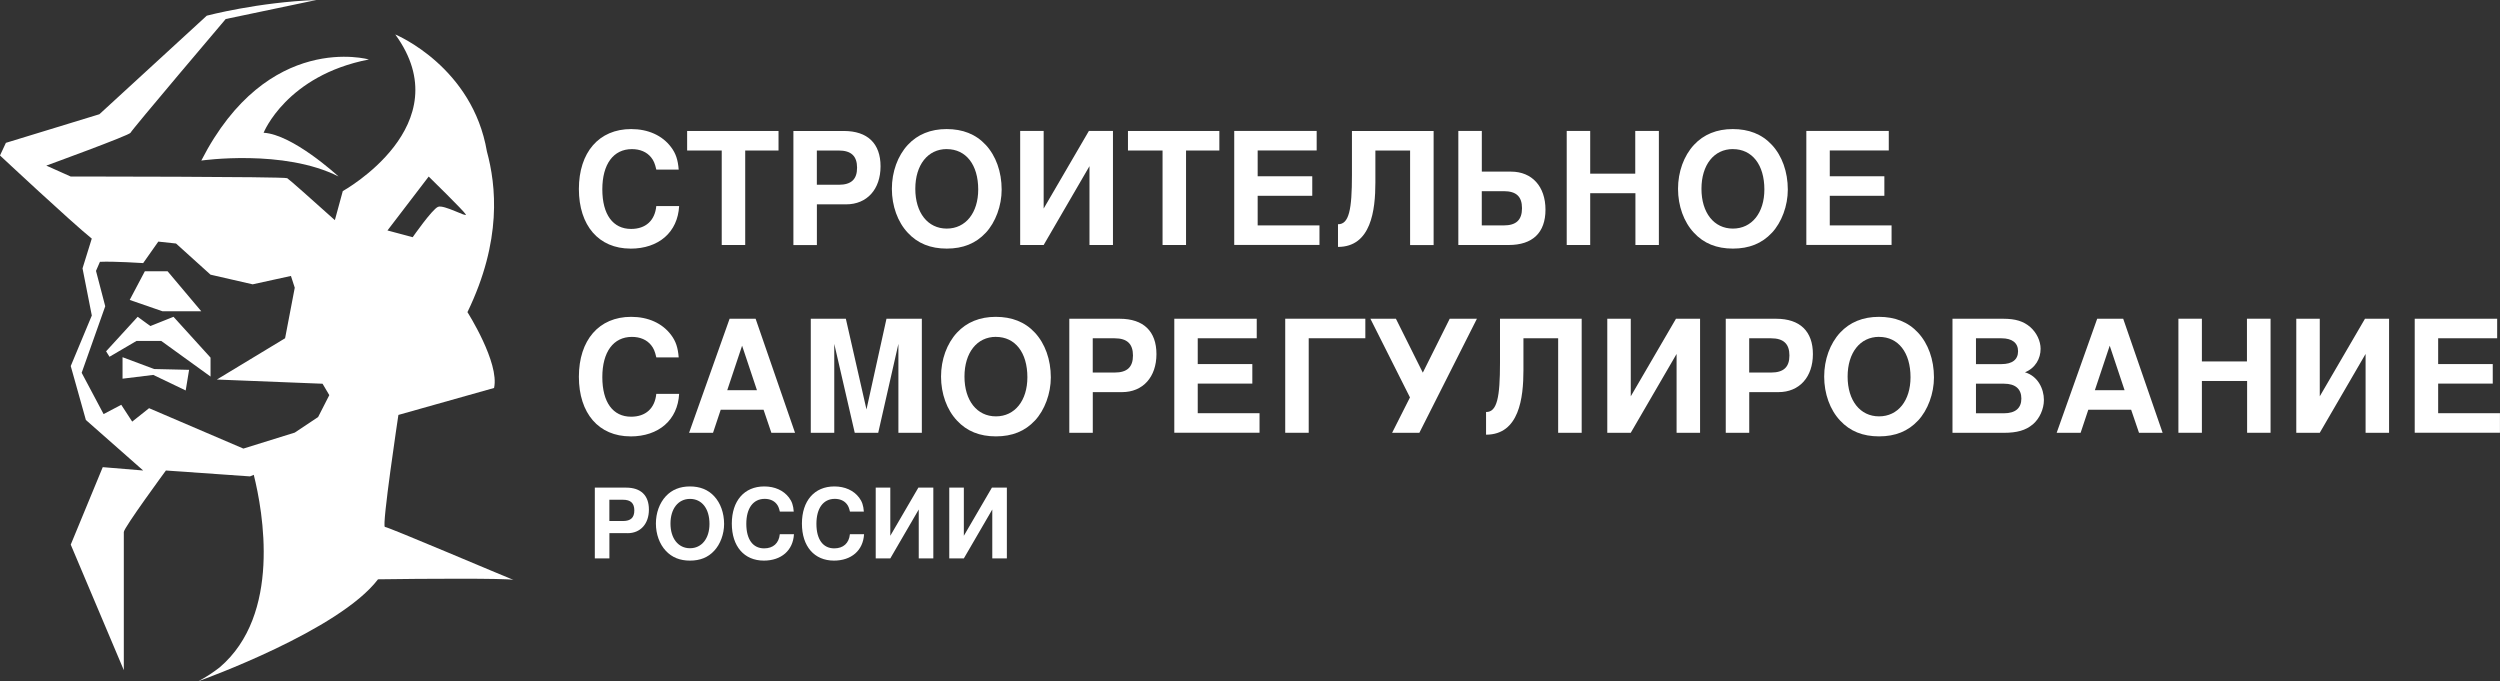 <?xml version="1.0" encoding="UTF-8"?> <svg xmlns="http://www.w3.org/2000/svg" id="Layer_2" data-name="Layer 2" viewBox="0 0 589.8 160.72"><rect x="0" y="0" width="589.8" height="160.72" fill="#333333" stroke="none"/> <defs> <style> .cls-1 { fill: #fff; stroke-width: 0px; } </style> </defs> <g> <path class="cls-1" d="m90.81,124.31c-.8,0,3.18-26.42,3.18-26.42l22.57-6.36c1.32-5.96-6.28-17.89-6.28-17.89,8.21-16.95,6.76-29.9,4.59-37.91-3.38-19.8-21.06-27.37-21.62-27.6,15.63,21.45-12.38,36.95-12.38,36.95l-1.87,6.86h0c-5.37-4.82-10.84-9.69-11.24-9.9-.8-.39-51.07-.39-51.07-.39l-5.77-2.58s19.68-7.16,19.88-7.75c.19-.6,22.45-26.83,22.45-26.83L74.65,0c-13.72.49-25.87,3.7-25.87,3.7l-25.33,23.25L1.39,33.7l-1.39,2.98s16.94,15.83,21.65,19.61l-2.18,7.02,2.19,11.13-4.97,11.92,3.57,12.72,13.52,11.92-9.54-.79-7.55,18.28,12.52,29.61v-32.59c0-1,9.93-14.51,9.93-14.51l19.84,1.39s.33-.14.89-.37c2.17,8.69,6.56,32.97-8.04,45.42-1.53,1.19-3.2,2.3-5.06,3.28,1.12-.4,33.23-11.98,42.41-24.05,10.76-.16,30.12-.26,31.93.13-2.17-.84-29.55-12.49-30.3-12.49Zm10.33-82.66s8.34,8.15,8.75,8.94c.39.8-5.18-2.38-6.56-1.79-1.4.6-5.97,7.16-5.97,7.16l-5.95-1.59,9.73-12.72Zm-26.09,56.74l-5.51,3.67-12.12,3.77-22.25-9.53-3.98,3.17-2.58-3.97-4.17,2.19-5.17-9.74,5.56-15.7-2.18-8.34.93-2.14c3.22-.16,10.2.3,10.2.3l3.57-5.07,4.18.45,8.14,7.35,9.94,2.28,9.03-1.98.9,2.78-2.28,11.92-16.1,9.74,24.94.99,1.59,2.69-2.64,5.17Z"></path> <path class="cls-1" d="m121.11,136.8s.08.02.11.03c.07.04.03.02-.11-.03Z"></path> <polygon class="cls-1" points="30.6 70.76 34.17 64 39.54 64 47.49 73.44 38.35 73.44 30.6 70.76"></polygon> <polygon class="cls-1" points="25.03 82.88 32.48 74.74 35.47 76.92 40.93 74.74 49.67 84.37 49.67 88.84 38.05 80.44 32.19 80.44 25.83 84.17 25.03 82.88"></polygon> <polygon class="cls-1" points="28.91 84.27 28.91 89.34 36.16 88.45 43.81 92.12 44.61 87.25 36.36 87.06 28.91 84.27"></polygon> <path class="cls-1" d="m62.19,31.32c6.85.39,17.35,10.02,17.68,10.32-12.91-6.55-32.38-3.76-32.38-3.76,15.69-30.64,39.54-23.85,39.54-23.85-19.47,3.78-24.84,17.29-24.84,17.29Z"></path> </g> <g> <g> <path class="cls-1" d="m148.75,58.65c-7.49,0-12.18-5.43-12.18-14.06s4.72-14.14,12.33-14.14c4.02,0,7.35,1.51,9.41,4.25,1.14,1.51,1.62,2.99,1.81,5.32h-5.28c-.33-1.44-.63-2.14-1.22-2.88-1.03-1.29-2.62-1.96-4.54-1.96-4.36,0-6.98,3.54-6.98,9.49s2.51,9.34,6.79,9.34c3.43,0,5.61-1.96,5.94-5.39h5.39c-.33,6.16-4.8,10.04-11.48,10.04Z"></path> <path class="cls-1" d="m175.81,35.51v22.29h-5.54v-22.29h-8.16v-4.61h21.56v4.61h-7.86Z"></path> <path class="cls-1" d="m199.62,48.21h-6.9v9.6h-5.54v-26.91h11.89c5.61,0,8.67,2.95,8.67,8.34s-3.17,8.97-8.12,8.97Zm-1.74-12.7h-5.17v8.08h5.17c2.95,0,4.32-1.29,4.32-4.02s-1.37-4.06-4.32-4.06Z"></path> <path class="cls-1" d="m232.55,54.92c-2.33,2.51-5.35,3.73-9.19,3.73s-6.87-1.22-9.19-3.73c-2.4-2.55-3.76-6.35-3.76-10.37s1.37-7.79,3.76-10.37c2.29-2.47,5.39-3.73,9.15-3.73s6.87,1.18,9.23,3.73c2.4,2.58,3.76,6.35,3.76,10.56,0,3.8-1.44,7.71-3.76,10.19Zm-9.19-19.75c-4.47,0-7.42,3.73-7.42,9.38s2.95,9.38,7.42,9.38,7.42-3.73,7.42-9.23c0-5.83-2.88-9.52-7.42-9.52Z"></path> <path class="cls-1" d="m257.03,57.8v-18.6l-10.81,18.6h-5.54v-26.91h5.54v18.31l10.67-18.31h5.68v26.91h-5.54Z"></path> <path class="cls-1" d="m279.81,35.51v22.29h-5.54v-22.29h-8.16v-4.61h21.56v4.61h-7.86Z"></path> <path class="cls-1" d="m291.18,57.8v-26.91h19.45v4.61h-13.92v6.09h12.88v4.61h-12.88v6.98h14.58v4.61h-20.12Z"></path> <path class="cls-1" d="m332.67,57.8v-22.29h-8.19v7.53c0,6.53-1,15.21-8.82,15.21v-5.35c2.62.04,3.29-3.51,3.29-11.59v-10.41h19.27v26.91h-5.54Z"></path> <path class="cls-1" d="m355.93,57.8h-11.88v-26.91h5.54v9.6h6.9c4.95,0,8.12,3.51,8.12,8.97s-3.06,8.34-8.67,8.34Zm-1.18-12.7h-5.17v8.08h5.17c2.95,0,4.32-1.29,4.32-4.06s-1.37-4.02-4.32-4.02Z"></path> <path class="cls-1" d="m385.83,57.8v-12.22h-10.67v12.22h-5.54v-26.91h5.54v10.08h10.63v-10.08h5.57v26.91h-5.54Z"></path> <path class="cls-1" d="m418.02,54.92c-2.33,2.51-5.35,3.73-9.19,3.73s-6.87-1.22-9.19-3.73c-2.4-2.55-3.76-6.35-3.76-10.37s1.37-7.79,3.76-10.37c2.29-2.47,5.39-3.73,9.15-3.73s6.87,1.18,9.23,3.73c2.4,2.58,3.76,6.35,3.76,10.56,0,3.8-1.44,7.71-3.76,10.19Zm-9.19-19.75c-4.47,0-7.42,3.73-7.42,9.38s2.95,9.38,7.42,9.38,7.42-3.73,7.42-9.23c0-5.83-2.88-9.52-7.42-9.52Z"></path> <path class="cls-1" d="m426.15,57.8v-26.91h19.45v4.61h-13.92v6.09h12.88v4.61h-12.88v6.98h14.58v4.61h-20.12Z"></path> <path class="cls-1" d="m148.75,102.95c-7.49,0-12.18-5.43-12.18-14.06s4.72-14.14,12.33-14.14c4.02,0,7.35,1.51,9.41,4.25,1.14,1.51,1.62,2.99,1.81,5.32h-5.28c-.33-1.44-.63-2.14-1.22-2.88-1.03-1.29-2.62-1.96-4.54-1.96-4.36,0-6.98,3.54-6.98,9.49s2.51,9.34,6.79,9.34c3.43,0,5.61-1.96,5.94-5.39h5.39c-.33,6.16-4.8,10.04-11.48,10.04Z"></path> <path class="cls-1" d="m181.98,102.1l-1.84-5.43h-10.11l-1.81,5.43h-5.65l9.56-26.91h6.13l9.3,26.91h-5.57Zm-6.9-20.56l-3.51,10.52h7.01l-3.51-10.52Z"></path> <path class="cls-1" d="m211.95,102.1v-20.97l-4.76,20.97h-5.54l-4.83-20.97v20.97h-5.54v-26.91h8.27l4.87,21.41,4.72-21.41h8.34v26.91h-5.54Z"></path> <path class="cls-1" d="m244.15,99.22c-2.33,2.51-5.35,3.73-9.19,3.73s-6.87-1.22-9.19-3.73c-2.4-2.55-3.76-6.35-3.76-10.37s1.37-7.79,3.76-10.37c2.29-2.47,5.39-3.73,9.15-3.73s6.87,1.18,9.23,3.73c2.4,2.58,3.76,6.35,3.76,10.56,0,3.8-1.44,7.71-3.76,10.19Zm-9.19-19.75c-4.47,0-7.42,3.73-7.42,9.38s2.95,9.38,7.42,9.38,7.42-3.73,7.42-9.23c0-5.83-2.88-9.52-7.42-9.52Z"></path> <path class="cls-1" d="m264.71,92.51h-6.9v9.6h-5.54v-26.91h11.89c5.61,0,8.67,2.95,8.67,8.34s-3.17,8.97-8.12,8.97Zm-1.74-12.7h-5.17v8.08h5.17c2.95,0,4.32-1.29,4.32-4.02s-1.37-4.06-4.32-4.06Z"></path> <path class="cls-1" d="m277.04,102.1v-26.91h19.45v4.61h-13.92v6.09h12.88v4.61h-12.88v6.98h14.58v4.61h-20.12Z"></path> <path class="cls-1" d="m308.75,79.81v22.29h-5.54v-26.91h18.9v4.61h-13.36Z"></path> <path class="cls-1" d="m334.85,102.1h-6.42l4.21-8.34-9.34-18.57h6.02l6.35,12.73,6.35-12.73h6.42l-13.58,26.91Z"></path> <path class="cls-1" d="m367.6,102.1v-22.29h-8.19v7.53c0,6.53-1,15.21-8.82,15.21v-5.35c2.62.04,3.29-3.51,3.29-11.59v-10.41h19.27v26.91h-5.54Z"></path> <path class="cls-1" d="m395.54,102.1v-18.6l-10.81,18.6h-5.54v-26.91h5.54v18.31l10.67-18.31h5.68v26.91h-5.54Z"></path> <path class="cls-1" d="m419.58,92.51h-6.9v9.6h-5.54v-26.91h11.89c5.61,0,8.67,2.95,8.67,8.34s-3.17,8.97-8.12,8.97Zm-1.74-12.7h-5.17v8.08h5.17c2.95,0,4.32-1.29,4.32-4.02s-1.37-4.06-4.32-4.06Z"></path> <path class="cls-1" d="m452.5,99.22c-2.33,2.51-5.35,3.73-9.19,3.73s-6.87-1.22-9.19-3.73c-2.4-2.55-3.76-6.35-3.76-10.37s1.37-7.79,3.76-10.37c2.29-2.47,5.39-3.73,9.15-3.73s6.87,1.18,9.23,3.73c2.4,2.58,3.76,6.35,3.76,10.56,0,3.8-1.44,7.71-3.76,10.19Zm-9.19-19.75c-4.47,0-7.42,3.73-7.42,9.38s2.95,9.38,7.42,9.38,7.42-3.73,7.42-9.23c0-5.83-2.88-9.52-7.42-9.52Z"></path> <path class="cls-1" d="m479.53,100.15c-1.62,1.37-3.69,1.96-6.79,1.96h-12.11v-26.91h12c2.88,0,4.76.59,6.35,1.96,1.51,1.33,2.44,3.29,2.44,5.13,0,2.29-1.22,4.54-3.69,5.54,3.03.89,4.47,3.88,4.47,6.53,0,2.14-1.03,4.43-2.66,5.8Zm-7.34-20.34h-6.02v6.09h6.02c2.55,0,3.91-1.07,3.91-3.03s-1.37-3.06-3.91-3.06Zm.59,10.71h-6.61v6.98h6.61c2.69,0,4.1-1.22,4.1-3.47s-1.4-3.51-4.1-3.51Z"></path> <path class="cls-1" d="m504.63,102.1l-1.85-5.43h-10.11l-1.81,5.43h-5.65l9.56-26.91h6.13l9.3,26.91h-5.57Zm-6.9-20.56l-3.51,10.52h7.01l-3.51-10.52Z"></path> <path class="cls-1" d="m530.14,102.1v-12.22h-10.67v12.22h-5.54v-26.91h5.54v10.08h10.63v-10.08h5.57v26.91h-5.54Z"></path> <path class="cls-1" d="m558.09,102.1v-18.6l-10.81,18.6h-5.54v-26.91h5.54v18.31l10.67-18.31h5.68v26.91h-5.54Z"></path> <path class="cls-1" d="m569.68,102.1v-26.91h19.45v4.61h-13.92v6.09h12.88v4.61h-12.88v6.98h14.58v4.61h-20.12Z"></path> </g> <g> <path class="cls-1" d="m148.05,125.78h-4.28v5.96h-3.44v-16.7h7.38c3.48,0,5.38,1.83,5.38,5.18s-1.97,5.57-5.04,5.57Zm-1.08-7.88h-3.21v5.02h3.21c1.83,0,2.68-.8,2.68-2.5s-.85-2.52-2.68-2.52Z"></path> <path class="cls-1" d="m168.48,129.95c-1.44,1.56-3.32,2.31-5.7,2.31s-4.26-.76-5.7-2.31c-1.49-1.58-2.34-3.94-2.34-6.44s.85-4.83,2.34-6.44c1.42-1.53,3.34-2.31,5.68-2.31s4.26.73,5.73,2.31c1.49,1.6,2.34,3.94,2.34,6.55,0,2.36-.89,4.79-2.34,6.32Zm-5.7-12.25c-2.77,0-4.6,2.31-4.6,5.82s1.83,5.82,4.6,5.82,4.6-2.31,4.6-5.73c0-3.62-1.79-5.91-4.6-5.91Z"></path> <path class="cls-1" d="m180.21,132.26c-4.65,0-7.56-3.37-7.56-8.73s2.93-8.77,7.65-8.77c2.5,0,4.56.94,5.84,2.63.71.94,1.01,1.86,1.12,3.3h-3.28c-.21-.89-.39-1.33-.76-1.79-.64-.8-1.63-1.21-2.82-1.21-2.7,0-4.33,2.2-4.33,5.89s1.56,5.79,4.21,5.79c2.13,0,3.48-1.21,3.69-3.34h3.34c-.21,3.83-2.98,6.23-7.12,6.23Z"></path> <path class="cls-1" d="m196.75,132.26c-4.65,0-7.56-3.37-7.56-8.73s2.93-8.77,7.65-8.77c2.5,0,4.56.94,5.84,2.63.71.94,1.01,1.86,1.12,3.3h-3.28c-.21-.89-.39-1.33-.76-1.79-.64-.8-1.63-1.21-2.82-1.21-2.7,0-4.33,2.2-4.33,5.89s1.56,5.79,4.21,5.79c2.13,0,3.48-1.21,3.69-3.34h3.34c-.21,3.83-2.98,6.23-7.12,6.23Z"></path> <path class="cls-1" d="m216.75,131.74v-11.54l-6.71,11.54h-3.44v-16.7h3.44v11.36l6.62-11.36h3.53v16.7h-3.44Z"></path> <path class="cls-1" d="m234.1,131.74v-11.54l-6.71,11.54h-3.44v-16.7h3.44v11.36l6.62-11.36h3.53v16.7h-3.44Z"></path> </g> </g> </svg> 